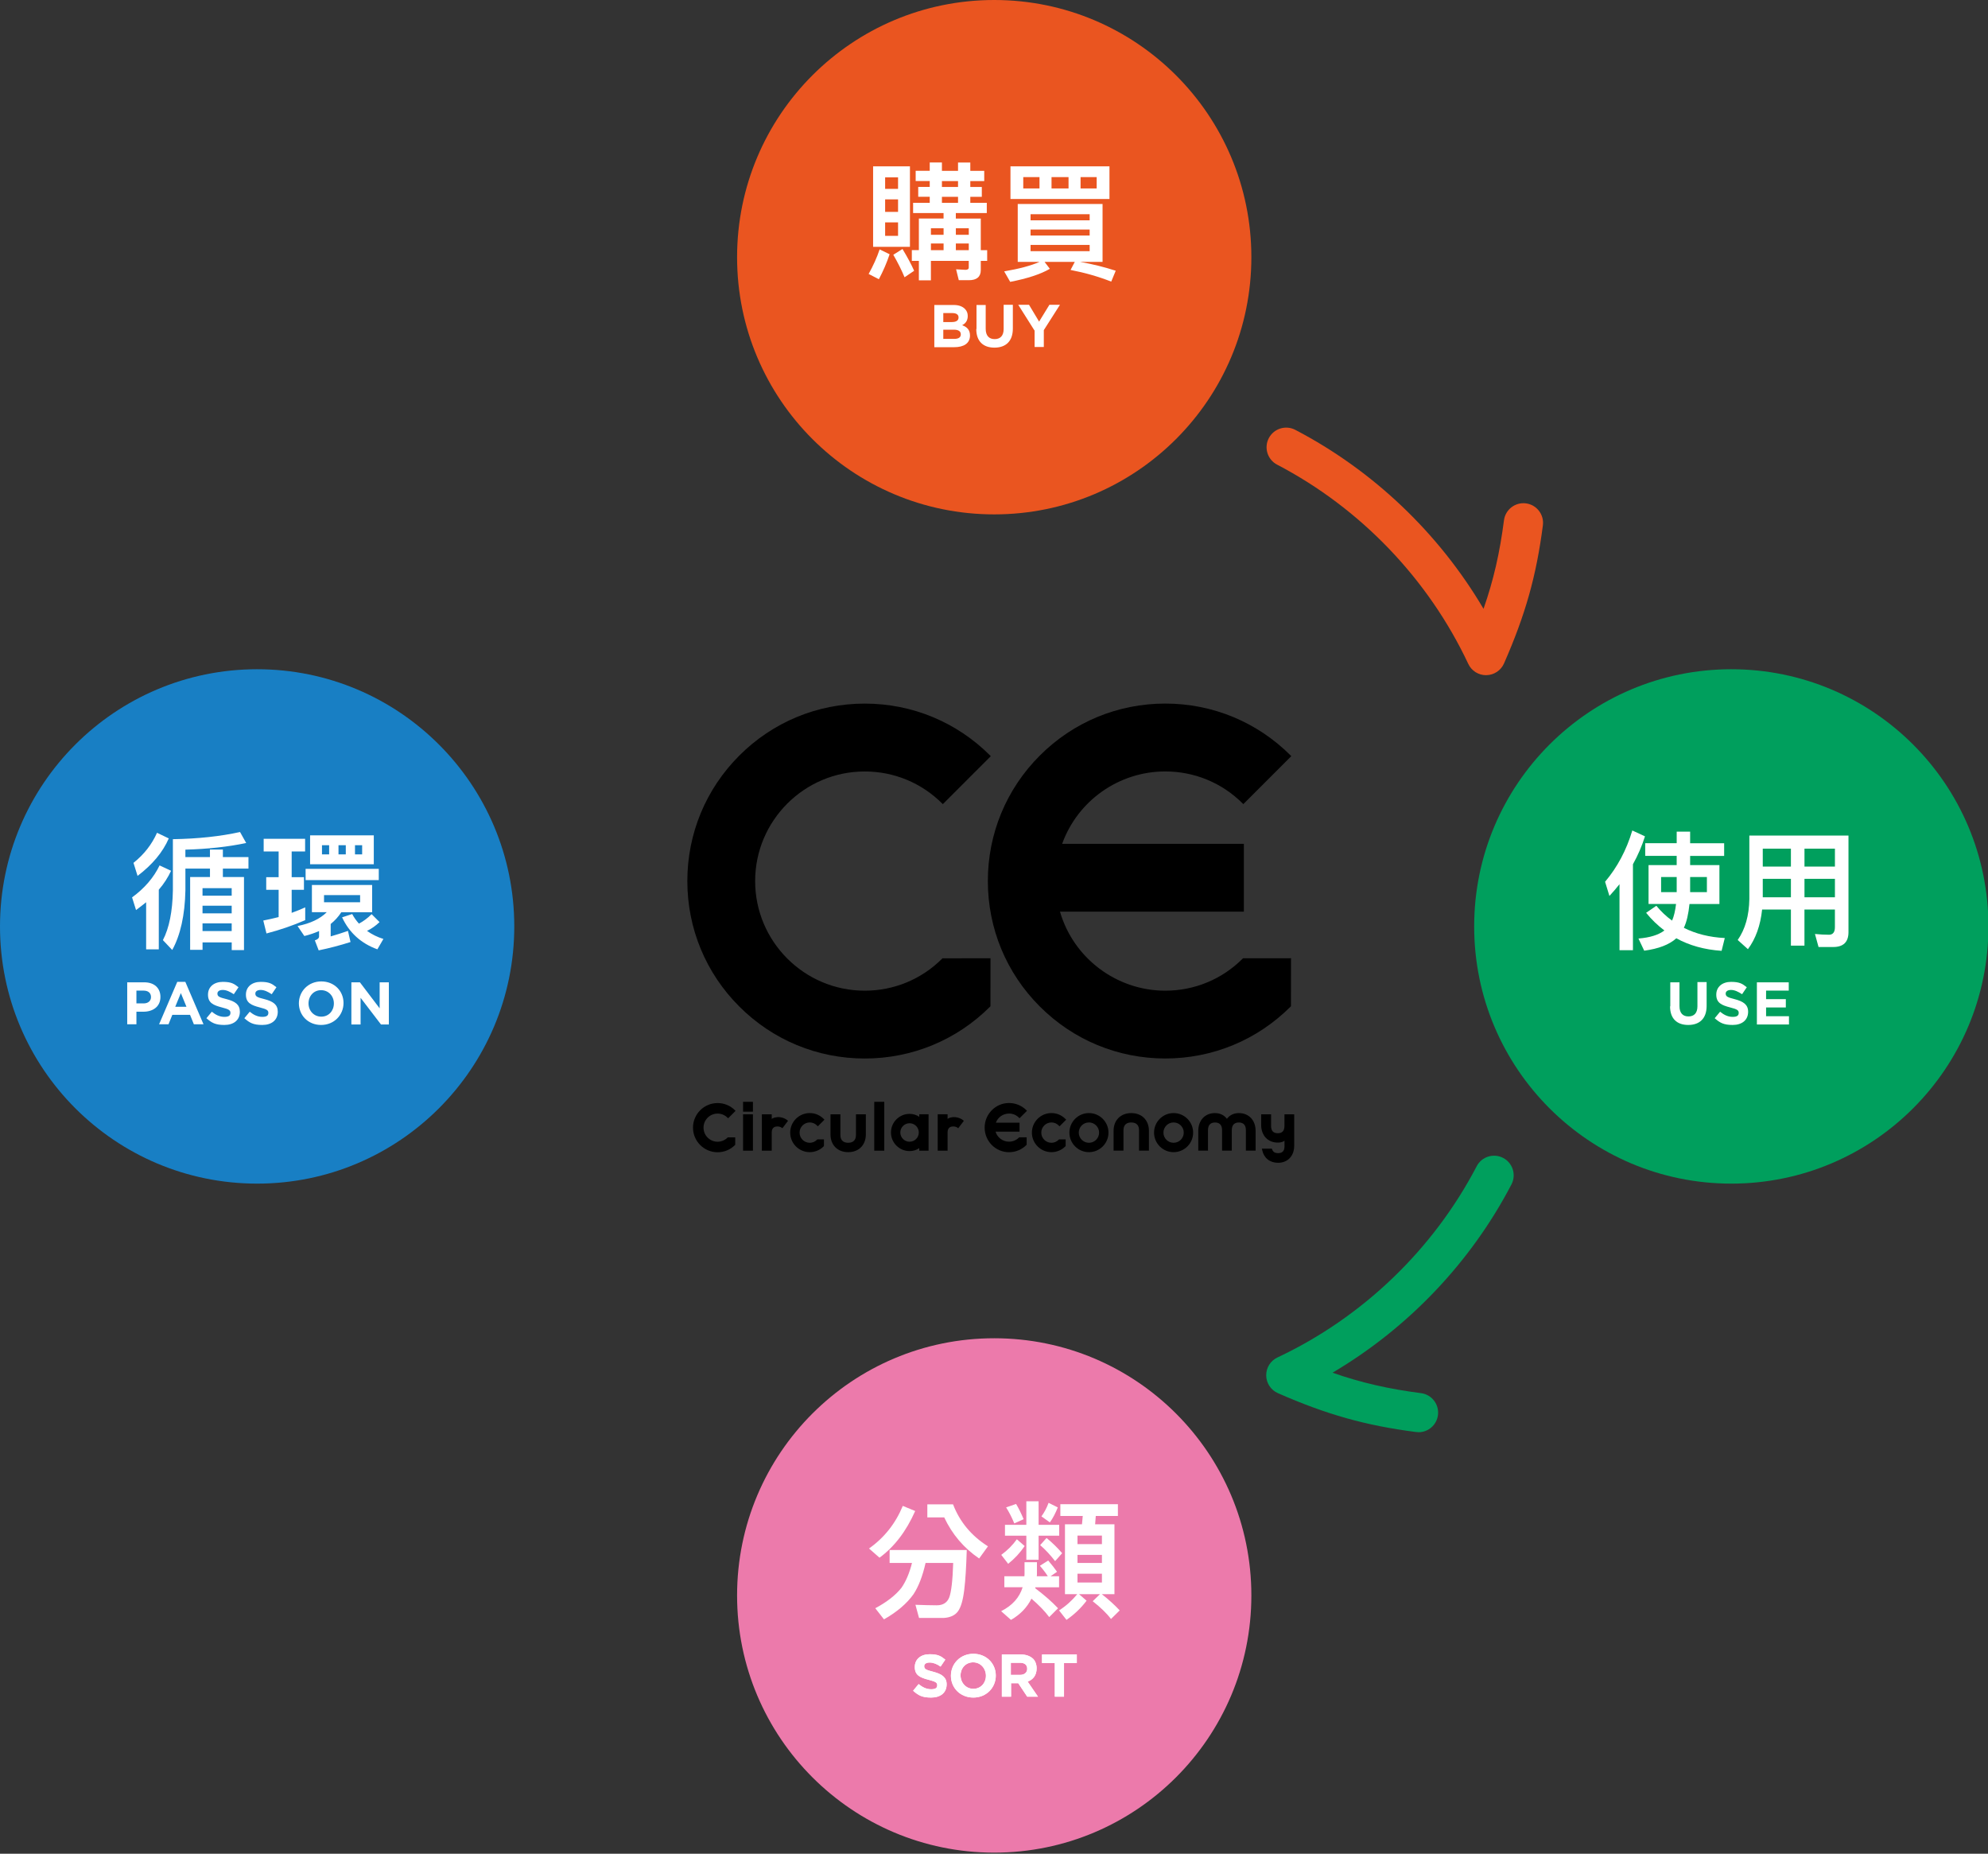 <?xml version="1.0" encoding="UTF-8"?>
<svg id="_レイヤー_1" data-name="レイヤー_1" xmlns="http://www.w3.org/2000/svg" width="886" height="826" viewBox="0 0 886 826">
  <rect x="0" y="0" width="886" height="826" fill="#333333" stroke="none"/>
  <circle cx="443.1" cy="114.6" r="114.6" fill="#ea5520"/>
  <g>
    <path d="M396.48,113.29c-1.25,3.76-2.85,7.47-4.79,11.12l-4.56-2.34c2.05-3.71,3.71-7.35,4.9-10.95l4.45,2.17ZM405.54,74.12v35.86h-16.42v-35.86h16.42ZM400.24,84.16v-5.13h-5.76v5.13h5.76ZM400.24,94.42v-5.59h-5.76v5.59h5.76ZM400.24,99.09h-5.76v5.99h5.76v-5.99ZM407.42,120.64l-4.28,2.91c-1.25-3.02-2.91-6.38-5.02-10.03l4.1-2.57c2.22,3.65,3.93,6.9,5.19,9.69ZM419.79,72.41v3.71h7.18v-3.71h5.47v3.71h6.21v4.56h-6.21v2.62h5.13v4.39h-5.13v2.68h7.35v4.56h-13.8v2.45h11.12v14.08h2.85v4.79h-2.85v4.1c0,2.96-1.77,4.5-5.3,4.5h-4.5l-1.2-4.85,4.16.23c.97,0,1.48-.34,1.48-1.03v-2.96h-16.87v8.67h-5.36v-8.67h-3.14v-4.79h3.14v-14.08h11v-2.45h-13.57v-4.56h7.41v-2.68h-5.13v-4.39h5.13v-2.62h-6.27v-4.56h6.27v-3.71h5.42ZM414.89,101.71v2.91h5.64v-2.91h-5.64ZM420.53,111.46v-2.96h-5.64v2.96h5.64ZM426.97,83.3v-2.62h-7.18v2.62h7.18ZM426.97,90.37v-2.68h-7.18v2.68h7.18ZM431.76,101.71h-5.76v2.91h5.76v-2.91ZM431.76,111.46v-2.96h-5.76v2.96h5.76Z" fill="#fff"/>
    <path d="M491.38,90.88v25.82h-9.98c5.47.97,10.77,2.28,15.85,3.93l-2,4.85c-5.81-2.28-11.86-3.99-18.13-5.19l1.88-3.59h-13.45l2.34,3.08c-4.1,2.39-10.03,4.33-17.67,5.81l-2.68-4.67c6.61-1.14,11.86-2.51,15.73-4.22h-9.69v-25.82h37.8ZM494.46,74.12v14.54h-44.12v-14.54h44.12ZM463.28,78.91h-7.24v5.07h7.24v-5.07ZM485.63,98.18v-2.74h-26.34v2.74h26.34ZM485.63,104.96v-2.68h-26.34v2.68h26.34ZM485.63,109.12h-26.34v2.79h26.34v-2.79ZM476.22,78.91h-7.58v5.07h7.58v-5.07ZM488.76,78.91h-7.18v5.07h7.18v-5.07Z" fill="#fff"/>
  </g>
  <g>
    <path d="M416.4,135.9h8.7c2.1,0,3.8.6,4.9,1.7.9.9,1.3,1.9,1.3,3.2h0c0,2.2-1.1,3.4-2.5,4.1,2.2.8,3.5,2.1,3.5,4.6h0c0,3.5-2.8,5.2-7,5.2h-8.9v-18.8h0ZM427.2,141.4c0-1.2-1-1.9-2.7-1.9h-4.1v4h3.8c1.8,0,3-.6,3-2h0v-.1ZM425.2,146.9h-4.8v4.1h4.9c1.8,0,2.9-.6,2.9-2h0c0-1.3-.9-2.1-3.1-2.1h.1Z" fill="#fff"/>
    <path d="M435.2,146.6v-10.7h4.1v10.6c0,3.1,1.5,4.6,4,4.6s4-1.5,4-4.5v-10.8h4.1v10.6c0,5.7-3.2,8.5-8.2,8.5s-8.1-2.8-8.1-8.3h.1Z" fill="#fff"/>
    <path d="M461,147.2l-7.2-11.4h4.8l4.5,7.5,4.6-7.5h4.7l-7.2,11.3v7.5h-4.1v-7.4h-.1Z" fill="#fff"/>
  </g>
  <circle cx="443.1" cy="710.9" r="114.6" fill="#ec7aab"/>
  <g>
    <path d="M407.88,673.27c-3.99,9.01-9.29,15.96-15.91,20.81l-4.67-4.1c6.78-4.79,11.8-11.12,15.05-18.98l5.53,2.28ZM396.48,696.42v-5.76h34.38c-.23,7.41-.57,13.34-1.14,17.9-.57,4.56-1.48,7.7-2.85,9.52-1.31,1.71-3.42,2.68-6.33,2.85h-10.95l-1.6-5.87c3.36.11,6.56.23,9.52.23,2.79,0,4.62-1.2,5.53-3.48.91-2.39,1.54-7.52,1.77-15.39h-12.31c-1.31,5.81-3.08,10.43-5.36,13.91-2.96,4.16-7.35,7.92-13.17,11.23l-3.88-4.96c5.13-2.74,9.01-5.76,11.63-9.06,2-2.85,3.59-6.56,4.73-11.12h-9.98ZM424.75,670.31c2.96,7.75,8.15,14.02,15.56,18.7l-3.93,5.42c-6.84-4.67-12.03-10.77-15.56-18.3h-7.53v-5.81h11.46Z" fill="#fff"/>
    <path d="M456.55,702.35c0-.34.06-.63.06-.91v-5.36h5.53v5.36c0,.28-.06.57-.06.91h4.9c-.91-1.43-2.05-2.96-3.53-4.67l3.71-2.34c1.65,1.94,2.96,3.59,3.93,5.02l-2.91,2h3.82v4.9h-10.55c-.06.17-.11.29-.11.4,3.99,3.02,7.41,5.99,10.2,8.95l-3.93,3.93c-1.94-2.62-4.62-5.36-7.92-8.21-1.94,3.88-4.96,7.07-9.12,9.46l-4.39-3.88c4.96-2.51,8.15-6.04,9.58-10.66h-8.15v-4.9h8.95ZM456.67,688.89c-2.05,3.02-4.5,5.64-7.35,7.92l-3.08-3.99c2.74-2,5.07-4.33,6.95-6.95l3.48,3.02ZM457.41,679.43v-10.49h5.47v10.49h9.18v4.85h-9.18v10.72h-5.47v-10.72h-9.52v-4.85h9.52ZM456.21,676.92l-4.16,1.88c-1.14-2.74-2.34-5.07-3.65-7.13l4.45-1.54c1.25,2.11,2.34,4.39,3.36,6.78ZM473.37,692.08l-3.13,3.53c-2.17-2.79-4.39-5.19-6.67-7.13l2.85-3.19c2.51,2.05,4.85,4.33,6.95,6.78ZM471.43,671.68c-1.03,2.57-2.17,4.79-3.53,6.67l-3.76-2.68c1.25-1.71,2.34-3.71,3.19-6.04l4.1,2.05ZM480.9,710.33l3.36,2.91c-2.45,3.25-5.42,6.1-8.95,8.55l-3.31-4.22c3.19-2.05,5.87-4.5,8.1-7.24h-5.47v-31.13h7.58l.34-3.71h-9.98v-5.24h25.65v5.24h-9.86c-.11,1.25-.17,2.51-.29,3.71h8.61v31.13h-5.64c3.08,2.39,5.76,4.85,7.98,7.24l-3.88,3.82c-1.88-2.51-4.62-5.13-8.15-7.92l3.25-3.14h-9.35ZM491.1,688.04v-3.82h-10.89v3.82h10.89ZM491.1,696.42v-3.59h-10.89v3.59h10.89ZM491.1,701.21h-10.89v3.93h10.89v-3.93Z" fill="#fff"/>
  </g>
  <circle cx="771.6" cy="412.8" r="114.6" fill="#009f5d"/>
  <circle cx="114.6" cy="412.8" r="114.6" fill="#187fc4"/>
  <g>
    <path d="M76.24,388c-1.37,2.96-3.19,5.81-5.47,8.44v26.56h-5.64v-20.98c-1.48,1.2-2.96,2.34-4.5,3.48l-1.77-5.64c5.53-4.05,9.63-8.78,12.26-14.25l5.13,2.39ZM75.22,373.58c-2.68,6.16-7.3,11.69-13.91,16.7l-1.82-5.81c4.73-3.76,8.21-8.27,10.49-13.4l5.24,2.51ZM109.7,375.63c-8.1,1.71-17.1,2.68-27.08,2.96v3.31h10.95v-3.36h5.76v3.36h11.4v5.13h-11.4v3.76h9.41v32.55h-5.47v-3.42h-13v3.31h-5.53v-32.44h8.84v-3.76h-10.95v9.69c-.23,11.06-2.22,19.95-5.87,26.57l-4.16-4.39c2.79-5.36,4.28-12.71,4.45-22.18v-22.8c11.17-.17,21.15-1.25,29.93-3.19l2.74,4.9ZM103.26,399.11v-3.36h-13v3.36h13ZM103.26,406.98v-3.42h-13v3.42h13ZM103.26,414.85v-3.42h-13v3.42h13Z" fill="#fff"/>
    <path d="M124.18,390.85v-11.46h-6.67v-5.64h18.47v5.64h-5.99v11.46h5.47v5.64h-5.47v10.26c2.05-.74,4.05-1.54,6.04-2.45v5.7c-5.36,2.34-11.12,4.33-17.27,5.93l-1.42-5.76c2.34-.46,4.62-.97,6.84-1.54v-12.14h-5.53v-5.64h5.53ZM165.85,394.33v12.14h-13.74c-1.31,2.05-2.91,3.76-4.73,5.24v5.53c2.57-.74,5.13-1.54,7.7-2.45l1.14,4.96c-4.67,1.48-9.41,2.74-14.19,3.71l-1.71-4.45c1.25-.4,1.88-.97,1.88-1.77v-2.39c-2.05.91-4.22,1.65-6.56,2.22l-3.02-4.45c5.7-1.14,10.03-3.19,13-6.16h-6.61v-12.14h26.85ZM168.81,387.14v5.02h-32.61v-5.02h32.61ZM166.59,372.21v12.88h-28.39v-12.88h28.39ZM146.69,376.6h-3.19v4.1h3.19v-4.1ZM160.49,398.83h-16.08v3.19h16.08v-3.19ZM154.11,376.6h-3.25v4.1h3.25v-4.1ZM169.16,410.86c-1.71,1.65-3.59,2.96-5.59,3.93,2.17,1.54,4.56,2.74,7.3,3.59l-2.68,4.62c-7.24-2.62-12.48-7.35-15.73-14.25l4.5-1.48c.85,1.6,1.88,3.02,3.02,4.28,1.94-1.03,3.82-2.39,5.64-4.22l3.53,3.53ZM161.4,376.6h-3.19v4.1h3.19v-4.1Z" fill="#fff"/>
  </g>
  <g>
    <path d="M56.6,437.7h7.7c4.5,0,7.2,2.6,7.2,6.5h0c0,4.4-3.4,6.6-7.6,6.6h-3.1v5.6h-4.1v-18.8h0l-.1.1ZM64,447.1c2.1,0,3.3-1.2,3.3-2.8h0c0-1.9-1.3-2.9-3.3-2.9h-3.2v5.7h3.3-.1Z" fill="#fff"/>
    <path d="M78.8,437.5h3.8l8.1,18.9h-4.3l-1.7-4.2h-7.9l-1.7,4.2h-4.2l8.1-18.9h-.2ZM83.1,448.6l-2.5-6.1-2.5,6.1h5Z" fill="#fff"/>
    <path d="M92,453.7l2.4-2.9c1.7,1.4,3.5,2.3,5.6,2.3s2.7-.7,2.7-1.8h0c0-1.1-.6-1.6-3.8-2.4-3.8-1-6.2-2-6.2-5.7h0c0-3.5,2.7-5.7,6.6-5.7s5.1.9,7,2.4l-2.1,3.1c-1.7-1.1-3.3-1.9-4.9-1.9s-2.4.7-2.4,1.6h0c0,1.3.8,1.7,4.1,2.5,3.8,1,5.9,2.4,5.9,5.6h0c0,3.8-2.8,5.9-6.9,5.9s-5.7-1-8-3h0Z" fill="#fff"/>
    <path d="M108.9,453.7l2.4-2.9c1.7,1.4,3.5,2.3,5.6,2.3s2.7-.7,2.7-1.8h0c0-1.1-.6-1.6-3.8-2.4-3.8-1-6.2-2-6.2-5.7h0c0-3.5,2.7-5.7,6.6-5.7s5.1.9,7,2.4l-2.1,3.1c-1.7-1.1-3.3-1.9-4.9-1.9s-2.4.7-2.4,1.6h0c0,1.3.8,1.7,4.1,2.5,3.8,1,5.9,2.4,5.9,5.6h0c0,3.8-2.8,5.9-6.9,5.9s-5.7-1-8-3h0Z" fill="#fff"/>
    <path d="M133.2,447.1h0c0-5.4,4.2-9.8,10-9.8s9.9,4.3,9.9,9.6h0c0,5.4-4.2,9.8-10,9.8s-9.9-4.3-9.9-9.7h0v.1ZM148.8,447.1h0c0-3.3-2.4-5.9-5.7-5.9s-5.6,2.6-5.6,5.9h0c0,3.3,2.4,5.9,5.7,5.9s5.6-2.6,5.6-5.9h0Z" fill="#fff"/>
    <path d="M156.6,437.7h3.8l8.8,11.6v-11.6h4.1v18.8h-3.5l-9.1-11.9v11.9h-4.1v-18.8h0Z" fill="#fff"/>
  </g>
  <g>
    <path d="M744.4,448.4v-10.7h4.1v10.6c0,3.1,1.5,4.6,4,4.6s4-1.5,4-4.5v-10.8h4.1v10.6c0,5.7-3.2,8.5-8.2,8.5s-8.1-2.8-8.1-8.3h.1Z" fill="#fff"/>
    <path d="M764.2,453.7l2.4-2.9c1.7,1.4,3.5,2.3,5.6,2.3s2.7-.7,2.7-1.8h0c0-1.1-.6-1.6-3.8-2.4-3.8-1-6.2-2-6.2-5.7h0c0-3.5,2.7-5.7,6.6-5.7s5.1.9,7,2.4l-2.1,3.1c-1.7-1.1-3.3-1.9-4.9-1.9s-2.4.7-2.4,1.6h0c0,1.3.8,1.7,4,2.5,3.8,1,6,2.4,6,5.6h0c0,3.8-2.8,5.9-6.9,5.9s-5.7-1-8-3h0Z" fill="#fff"/>
    <path d="M783,437.7h14.2v3.7h-10.1v3.8h8.8v3.7h-8.8v3.9h10.2v3.7h-14.3v-18.8h0Z" fill="#fff"/>
  </g>
  <g>
    <path d="M407,753.3l2.4-2.9c1.7,1.4,3.5,2.3,5.6,2.3s2.7-.7,2.7-1.8h0c0-1.1-.6-1.6-3.8-2.4-3.8-1-6.2-2-6.2-5.7h0c0-3.5,2.7-5.7,6.6-5.7s5.1.9,7,2.4l-2.1,3.1c-1.7-1.2-3.3-1.8-4.9-1.8s-2.4.7-2.4,1.6h0c0,1.3.8,1.7,4,2.5,3.8,1,6,2.4,6,5.6h0c0,3.8-2.8,5.9-6.9,5.9s-5.7-1-8-3h0v-.1Z" fill="#fff"/>
    <path d="M423.8,746.7h0c0-5.4,4.2-9.8,10-9.8s10,4.3,10,9.7h0c0,5.4-4.2,9.8-10,9.8s-10-4.3-10-9.7h0ZM439.4,746.7h0c0-3.3-2.4-6-5.7-6s-5.6,2.6-5.6,5.8h0c0,3.3,2.4,6,5.7,6s5.6-2.6,5.6-5.8h0Z" fill="#fff"/>
    <path d="M446.3,737.2h8.6c2.4,0,4.2.7,5.5,1.9,1,1,1.6,2.5,1.6,4.3h0c0,3.1-1.6,5-4,5.9l4.6,6.7h-4.8l-4-6h-3.2v6h-4.1v-18.8h-.2ZM454.6,746.3c2,0,3.2-1.1,3.2-2.7h0c0-1.8-1.2-2.7-3.2-2.7h-4.1v5.4h4.2-.1Z" fill="#fff"/>
    <path d="M470.1,741h-5.7v-3.8h15.5v3.8h-5.7v15h-4.1v-15h0Z" fill="#fff"/>
  </g>
  <g>
    <path d="M717.28,399.23l-1.94-6.33c5.47-6.5,9.52-14.08,12.14-22.86l5.64,2.62c-1.37,4.33-3.13,8.44-5.36,12.43v38.31h-5.99v-29.42c-1.43,1.82-2.91,3.53-4.5,5.25ZM747.26,375.74v-5.19h5.99v5.19h15.16v5.64h-15.16v4.1h13.05v17.33h-13.34c-.46,4.45-1.25,7.98-2.51,10.6,5.3,2.68,11.4,4.22,18.24,4.56l-1.42,5.7c-7.64-.51-14.37-2.39-20.18-5.59-3.14,2.85-7.92,4.67-14.31,5.53l-2.57-5.42c5.07-.4,8.95-1.6,11.57-3.59-3.02-2.28-5.76-4.9-8.15-7.87l4.56-3.14c2.11,2.57,4.45,4.79,7.01,6.61.85-1.94,1.42-4.45,1.77-7.41h-12.26v-17.33h12.54v-4.1h-14.02v-5.64h14.02ZM747.26,390.79h-6.95v6.73h6.95v-6.73ZM760.72,390.79h-7.47v6.73h7.47v-6.73Z" fill="#fff"/>
    <path d="M779.01,422.94l-4.56-4.1c3.36-4.79,5.07-10.89,5.19-18.3v-28.22h44.18v43.04c0,4.39-2.28,6.61-6.78,6.61h-6.56l-1.6-5.81c2.28.23,4.33.34,6.27.34,1.71,0,2.62-1.14,2.62-3.31v-7.92h-13.57v16.08h-6.04v-16.08h-12.83c-.74,7.07-2.85,13-6.33,17.67ZM785.62,378.14v7.98h12.54v-7.98h-12.54ZM785.62,399.8h12.54v-8.21h-12.54v8.21ZM817.78,378.14h-13.57v7.98h13.57v-7.98ZM817.78,391.59h-13.57v8.21h13.57v-8.21Z" fill="#fff"/>
  </g>
  <g>
    <path d="M407,753.3l2.4-2.9c1.7,1.4,3.5,2.3,5.6,2.3s2.7-.7,2.7-1.8h0c0-1.1-.6-1.6-3.8-2.4-3.8-1-6.2-2-6.2-5.7h0c0-3.5,2.7-5.7,6.6-5.7s5.1.9,7,2.4l-2.1,3.1c-1.7-1.2-3.3-1.8-4.9-1.8s-2.4.7-2.4,1.6h0c0,1.3.8,1.7,4,2.5,3.8,1,6,2.4,6,5.6h0c0,3.8-2.8,5.9-6.9,5.9s-5.7-1-8-3h0v-.1Z" fill="#fff"/>
    <path d="M423.8,746.7h0c0-5.4,4.2-9.8,10-9.8s10,4.3,10,9.7h0c0,5.4-4.2,9.8-10,9.8s-10-4.3-10-9.7h0ZM439.4,746.7h0c0-3.3-2.4-6-5.7-6s-5.6,2.6-5.6,5.8h0c0,3.3,2.4,6,5.7,6s5.6-2.6,5.6-5.8h0Z" fill="#fff"/>
    <path d="M446.3,737.2h8.6c2.4,0,4.2.7,5.5,1.9,1,1,1.6,2.5,1.6,4.3h0c0,3.1-1.6,5-4,5.9l4.6,6.7h-4.8l-4-6h-3.2v6h-4.1v-18.8h-.2ZM454.6,746.3c2,0,3.2-1.1,3.2-2.7h0c0-1.8-1.2-2.7-3.2-2.7h-4.1v5.4h4.2-.1Z" fill="#fff"/>
    <path d="M470.1,741h-5.7v-3.8h15.5v3.8h-5.7v15h-4.1v-15h0Z" fill="#fff"/>
  </g>
  <g>
    <g>
      <g>
        <path d="M419.93,427.12c-9.22,9.22-21.49,14.31-34.54,14.31-26.93,0-48.84-21.91-48.84-48.84s21.91-48.84,48.84-48.84c13.05,0,25.31,5.08,34.54,14.3l.26.26,21.38-21.38-.26-.26c-14.93-14.93-34.79-23.16-55.91-23.16s-40.98,8.22-55.91,23.16c-14.93,14.93-23.16,34.79-23.16,55.91s8.22,40.98,23.16,55.91c14.93,14.93,34.79,23.16,55.91,23.16s40.98-8.22,55.91-23.16l.11-.11.02-21.4-21.4.02-.11.11h0Z"/>
        <path d="M553.86,427.12c-9.22,9.22-21.49,14.31-34.54,14.31-21.67,0-40.89-14.45-46.91-35.21h81.94v-30.23h-80.98c6.97-19.31,25.37-32.25,45.95-32.25,13.05,0,25.31,5.08,34.54,14.3l.26.26,21.38-21.38-.26-.26c-14.93-14.93-34.79-23.16-55.91-23.16s-40.98,8.22-55.91,23.16c-14.93,14.93-23.16,34.79-23.16,55.91s8.22,40.98,23.16,55.91c14.93,14.93,34.79,23.16,55.91,23.16s40.98-8.22,55.91-23.16l.11-.11.02-21.4-21.4.02-.11.11v.02Z"/>
      </g>
      <g>
        <path d="M319.81,496.19c1.67,0,3.25.65,4.43,1.84l.26.26,3.32-3.32-.26-.26c-2.07-2.07-4.82-3.21-7.75-3.21-6.04,0-10.96,4.92-10.96,10.96s4.92,10.96,10.96,10.96c2.93,0,5.68-1.14,7.75-3.21l.11-.11v-3.32h-3.32l-.11.11c-1.18,1.18-2.76,1.84-4.43,1.84-3.46,0-6.27-2.81-6.27-6.27s2.81-6.27,6.27-6.27Z"/>
        <path d="M409.69,497.64c-1.18-.84-2.7-1.32-4.32-1.32-4.57,0-8.29,3.72-8.29,8.29s3.72,8.29,8.29,8.29c1.62,0,3.14-.47,4.32-1.32v1.14h4.15v-16.23h-4.15v1.14h0ZM405.37,508.73c-2.27,0-4.12-1.85-4.12-4.12s1.85-4.12,4.12-4.12,4.12,1.85,4.12,4.12-1.85,4.12-4.12,4.12Z"/>
        <rect x="389.63" y="490.94" width="4.47" height="21.78"/>
        <rect x="331.16" y="496.51" width="4.4" height="16.21"/>
        <rect x="331.16" y="490.94" width="4.4" height="4.4"/>
        <path d="M360.88,500.14c1.21,0,2.35.47,3.2,1.33l.4.4,2.96-2.96-.4-.4c-1.65-1.65-3.83-2.55-6.16-2.55-4.8,0-8.71,3.91-8.71,8.71s3.91,8.71,8.71,8.71c2.33,0,4.52-.91,6.16-2.55l.17-.17v-2.96h-2.96l-.17.17c-.86.86-1.99,1.33-3.2,1.33-2.5,0-4.53-2.03-4.53-4.53s2.03-4.53,4.53-4.53Z"/>
        <path d="M346.33,497.79c-.96.09-1.73.33-2.39.76v-2.04h-4.4v16.21h4.4v-8.2c0-2.33,1.71-2.59,2.44-2.59.44,0,.82.03,1.27.18.17.06.26.1.35.15s.18.11.36.22l.34.23,2.5-3.29-.31-.27c-1.08-.93-3.03-1.52-4.55-1.38v.02Z"/>
        <path d="M424.7,497.78h0c-.96.09-1.73.33-2.39.76v-2.04h-4.4v16.22h4.4v-8.2c0-2.34,1.7-2.59,2.44-2.59.44,0,.82.03,1.27.18.17.06.25.1.34.15s.18.11.36.23l.34.23,2.5-3.29-.31-.27c-1.08-.93-3.04-1.52-4.55-1.38h0Z"/>
        <path d="M381.48,505.72c0,2.87-1.89,3.47-3.47,3.47s-3.47-.6-3.47-3.47v-9.21h-4.4v9c0,4.71,3.16,7.87,7.87,7.87s7.87-3.16,7.87-7.87v-9h-4.4v9.21Z"/>
        <path d="M449.69,496.17c1.67,0,3.25.65,4.43,1.84l.26.26,3.32-3.32-.26-.26c-2.07-2.07-4.82-3.21-7.75-3.21-5.99,0-10.86,4.92-10.86,10.96s4.87,10.96,10.86,10.96c2.93,0,5.68-1.14,7.75-3.21l.11-.11v-3.32h-3.32l-.11.11c-1.18,1.18-2.76,1.84-4.43,1.84-2.76,0-5.21-1.83-6-4.46h10.69v-4.01h-10.55c.92-2.44,3.25-4.06,5.86-4.06h0Z"/>
        <path d="M485.31,495.96c-4.8,0-8.71,3.91-8.71,8.71s3.91,8.71,8.71,8.71,8.71-3.91,8.71-8.71-3.91-8.71-8.71-8.71h0ZM489.84,504.67c0,2.5-2.03,4.53-4.53,4.53s-4.53-2.03-4.53-4.53,2.03-4.53,4.53-4.53,4.53,2.03,4.53,4.53Z"/>
        <path d="M523.04,495.96c-4.8,0-8.71,3.91-8.71,8.71s3.91,8.71,8.71,8.71,8.71-3.91,8.71-8.71-3.91-8.71-8.71-8.71h0ZM527.57,504.67c0,2.5-2.03,4.53-4.53,4.53s-4.53-2.03-4.53-4.53,2.03-4.53,4.53-4.53,4.53,2.03,4.53,4.53Z"/>
        <path d="M468.6,500.14c1.21,0,2.35.47,3.2,1.33l.4.4,2.96-2.96-.4-.4c-1.65-1.65-3.83-2.55-6.16-2.55-4.8,0-8.71,3.91-8.71,8.71s3.91,8.71,8.71,8.71c2.33,0,4.52-.91,6.16-2.55l.17-.17v-2.96h-2.96l-.17.17c-.86.86-1.99,1.33-3.2,1.33-2.5,0-4.53-2.03-4.53-4.53s2.03-4.53,4.53-4.53Z"/>
        <path d="M552.1,495.97c-2.26,0-4.09.93-5.3,2.55-1.21-1.62-3.04-2.55-5.3-2.55-4.46,0-7.46,3.2-7.46,7.95v8.79h4.33v-9.16c0-2.8,1.71-3.39,3.14-3.39s3.14.59,3.14,3.39v9.16h4.33v-9.16c0-2.8,1.71-3.39,3.14-3.39s3.14.59,3.14,3.39v9.16h4.33v-8.79c0-4.76-3-7.95-7.46-7.95h-.03Z"/>
        <path d="M504.17,495.97c-4.71,0-7.87,3.16-7.87,7.87v8.87h4.4v-9.09c0-2.87,1.89-3.47,3.47-3.47s3.47.6,3.47,3.47v9.09h4.4v-8.87c0-4.71-3.16-7.87-7.87-7.87h0Z"/>
        <path d="M576.35,496.52h-3.9v5.19c0,2.17-.98,3.23-2.98,3.23s-2.98-1.06-2.98-3.23v-5.2h-4.42v4.72c0,4.72,2.98,7.89,7.41,7.89,1.04,0,1.92-.2,2.62-.59.07-.04.21-.14.37-.27v2.54c0,2.03-.94,3.02-2.88,3.02-1.38,0-2.25-.55-2.65-1.7l-.1-.29h-4.45l.11.52c.75,3.61,3.4,5.77,7.09,5.77,4.3,0,7.2-3.04,7.2-7.57v-14.03h-.44Z"/>
      </g>
    </g>
    <path d="M662.29,300.85c-3.39,0-6.47-1.95-7.91-5.02-17.82-37.89-48.08-69.42-85.2-88.79-4.28-2.23-5.94-7.52-3.71-11.8,2.24-4.28,7.51-5.94,11.8-3.71,34.77,18.14,64.02,46.06,83.9,79.75,4.48-12.82,7.23-24.94,9.11-39.44.62-4.79,5.02-8.17,9.79-7.55,4.79.62,8.17,5,7.55,9.79-2.92,22.57-7.78,39.82-17.32,61.53-1.38,3.14-4.46,5.18-7.89,5.23h-.12Z" fill="#ea5520"/>
    <path d="M632.2,638.15c-.38,0-.75-.02-1.13-.07-22.57-2.92-39.82-7.78-61.53-17.31-3.14-1.38-5.18-4.46-5.23-7.89-.04-3.43,1.92-6.57,5.02-8.02,37.89-17.82,69.42-48.08,88.79-85.2,2.23-4.28,7.51-5.94,11.79-3.71,4.28,2.23,5.94,7.52,3.71,11.8-18.14,34.77-46.06,64.02-79.75,83.9,12.81,4.48,24.94,7.23,39.44,9.11,4.79.62,8.17,5,7.55,9.79-.57,4.41-4.33,7.62-8.66,7.62v-.02Z" fill="#009f5d"/>
  </g>
</svg>